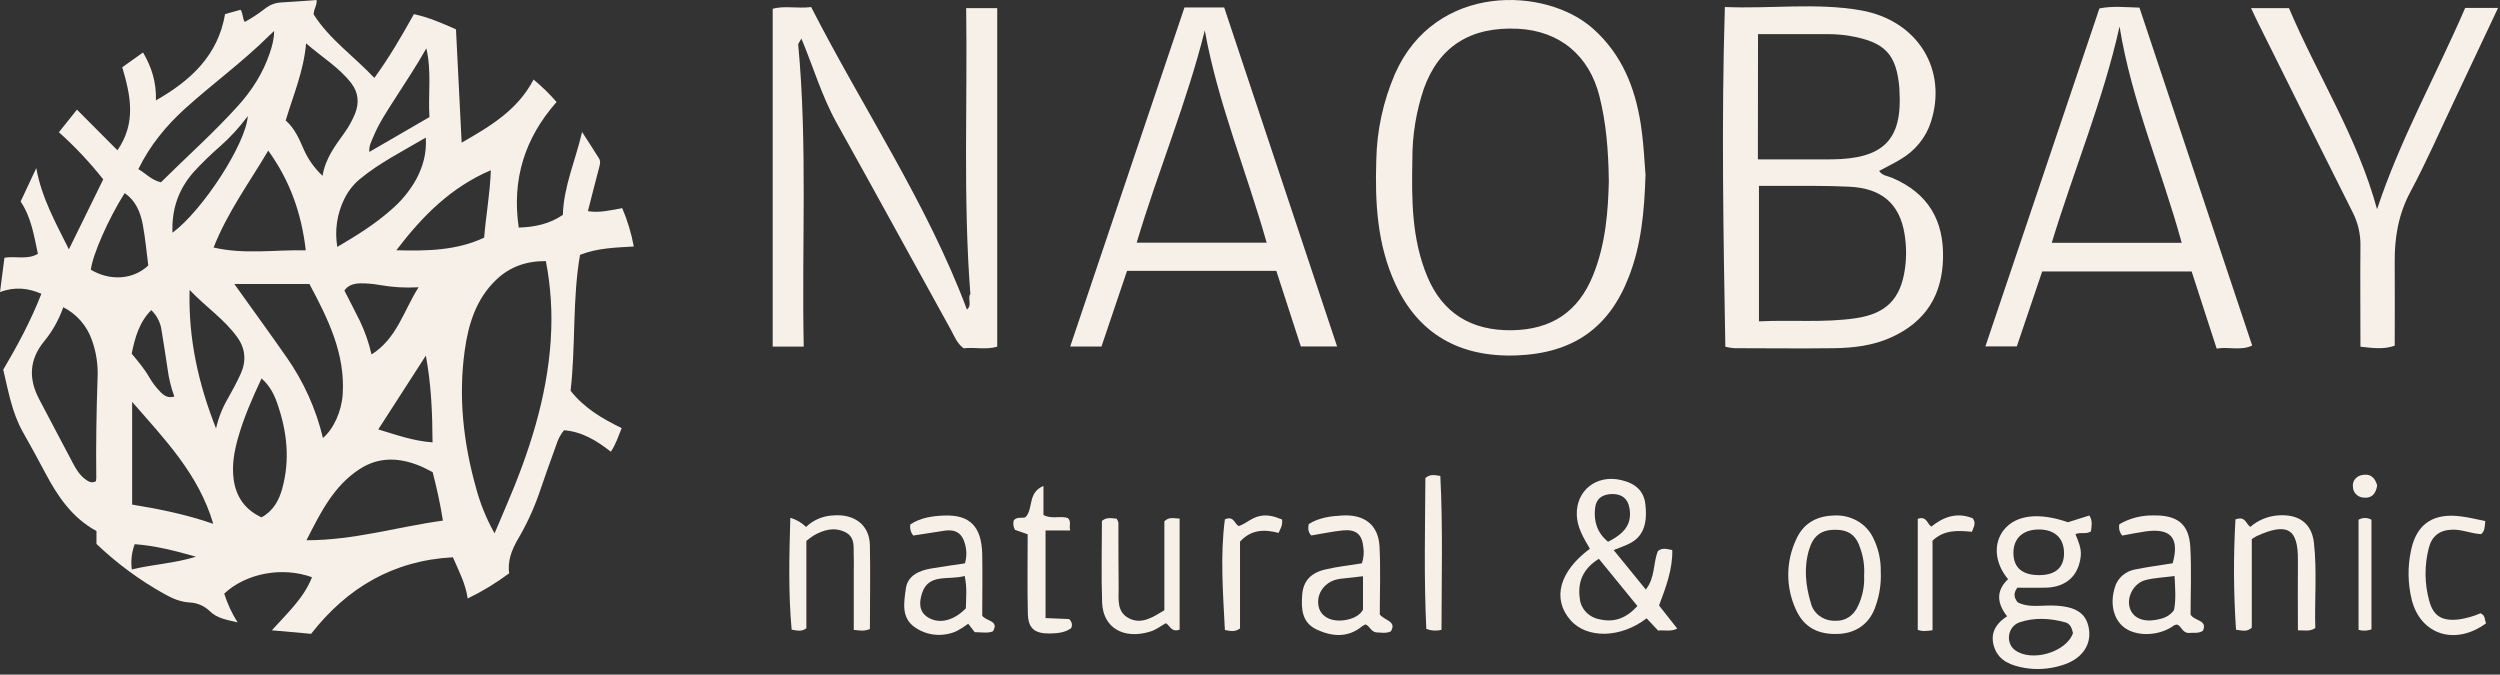 <svg width="126" height="34" viewBox="0 0 126 34" fill="none" xmlns="http://www.w3.org/2000/svg">
<rect x="0" y="0" width="126" height="34" fill="#333333" stroke="none"/>
<path d="M48.905 14.801C48.539 10.019 48.763 5.233 48.695 0.411H50.26V17.472C49.71 17.64 49.121 17.489 48.566 17.554C48.217 17.291 48.101 16.938 47.929 16.63C46.009 13.162 44.113 9.682 42.18 6.22C41.417 4.853 40.989 3.369 40.39 1.945C40.024 1.878 40.211 2.099 40.228 2.226C40.703 7.29 40.402 12.361 40.508 17.468H38.944V0.444C39.539 0.273 40.184 0.444 40.883 0.356C43.487 5.453 46.725 10.241 48.732 15.597C48.788 15.649 48.827 15.714 48.895 15.774C48.988 15.456 48.991 15.121 48.905 14.801Z" fill="#F6F0E8"/>
<path d="M124.245 0.399H125.902C125.14 2.014 124.408 3.575 123.668 5.133C122.949 6.649 122.277 8.19 121.483 9.671C120.874 10.809 120.682 11.981 120.693 13.228C120.706 14.613 120.693 15.991 120.693 17.423C120.122 17.625 119.577 17.537 118.966 17.475C118.966 15.745 118.951 14.056 118.966 12.369C118.974 11.782 118.836 11.202 118.562 10.675C116.967 7.512 115.394 4.339 113.814 1.167C113.7 0.939 113.595 0.705 113.455 0.41H115.365C116.775 3.751 118.819 6.911 119.803 10.546C120.968 7.019 122.784 3.786 124.245 0.399Z" fill="#F6F0E8"/>
<path d="M83.616 30.517C83.957 29.605 84.304 28.703 84.283 27.725C83.992 27.659 83.759 27.598 83.557 27.776C83.31 28.392 83.427 29.106 82.949 29.713L81.33 27.725C81.614 27.611 81.818 27.536 82.008 27.451C82.766 27.122 83.045 26.512 82.929 25.433C82.858 24.766 82.462 24.368 81.696 24.192C80.456 23.907 79.431 24.722 79.47 25.952C79.489 26.592 79.82 27.122 80.13 27.656C78.586 28.802 78.215 30.184 79.154 31.257C79.982 32.202 81.696 32.165 82.989 31.163L83.567 31.779C83.902 31.745 84.218 31.85 84.532 31.679L83.616 30.517ZM80.391 25.616C80.443 25.125 80.773 24.902 81.261 24.899C81.749 24.896 82.049 25.137 82.127 25.621C82.247 26.36 81.946 26.852 81.046 27.305C80.5 26.859 80.318 26.283 80.391 25.616ZM80.64 31.217C80.371 31.172 80.126 31.045 79.942 30.855C79.758 30.665 79.645 30.422 79.621 30.166C79.507 29.345 79.766 28.672 80.583 28.164C81.234 28.963 81.87 29.741 82.525 30.544C81.993 31.129 81.398 31.388 80.64 31.217Z" fill="#F6F0E8"/>
<path d="M105.384 26.78C105.41 26.528 105.485 26.261 105.304 25.981L104.224 26.321C102.76 25.81 101.596 25.952 100.996 26.705C100.451 27.39 100.527 28.375 101.207 29.191C100.588 29.773 100.644 30.404 101.159 31.063C100.527 31.459 100.282 31.999 100.524 32.661C100.767 33.323 101.364 33.54 102.039 33.663C102.655 33.766 103.289 33.724 103.884 33.54C104.878 33.26 105.404 32.559 105.287 31.73C105.169 30.9 104.621 30.547 103.437 30.518C102.849 30.503 102.241 30.64 101.687 30.355C101.534 30.144 101.442 29.942 101.671 29.619C102.146 29.619 102.633 29.631 103.118 29.619C104.146 29.588 104.758 29.012 104.868 28.046C104.917 27.63 104.741 27.276 104.603 26.92C104.878 26.805 105.14 26.945 105.384 26.78ZM101.788 31.365C102.532 31.111 103.328 31.157 104.091 31.365C104.341 31.431 104.429 31.673 104.478 31.908C104.143 32.877 102.384 33.388 101.549 32.761C101.071 32.404 101.175 31.576 101.788 31.365ZM102.81 28.986C101.941 29 101.484 28.621 101.476 27.881C101.468 27.14 101.949 26.691 102.747 26.686C103.544 26.681 104.019 27.107 104.027 27.861C104.037 28.586 103.617 28.974 102.81 28.986Z" fill="#F6F0E8"/>
<path d="M49.504 31.035C49.504 30.015 49.523 28.965 49.504 27.916C49.469 26.531 48.874 25.932 47.579 25.983C46.99 26.007 46.396 26.09 45.88 26.432C45.864 26.53 45.868 26.63 45.894 26.726C45.919 26.822 45.964 26.912 46.027 26.991C46.575 26.906 47.104 26.82 47.634 26.743C48.165 26.666 48.505 26.897 48.633 27.408C48.728 27.73 48.728 28.071 48.633 28.393C48.047 28.481 47.494 28.557 46.931 28.652C46.305 28.757 45.742 29.022 45.656 29.66C45.563 30.353 45.395 31.148 46.144 31.639C46.442 31.84 46.792 31.962 47.157 31.991C47.522 32.02 47.889 31.956 48.218 31.805C48.422 31.697 48.616 31.573 48.799 31.436L49.125 31.862C49.502 31.862 49.775 31.928 50.041 31.82C50.376 31.28 49.707 31.311 49.504 31.035ZM48.679 30.661C48.087 31.268 47.377 31.456 46.819 31.145C46.284 30.851 46.331 30.338 46.466 29.913C46.791 28.869 47.816 29.259 48.62 29.028C48.752 29.65 48.685 30.158 48.679 30.655V30.661Z" fill="#F6F0E8"/>
<path d="M110.405 30.974C110.405 29.876 110.456 28.723 110.392 27.575C110.329 26.426 109.756 25.963 108.562 25.977C107.948 25.962 107.344 26.115 106.819 26.417C106.795 26.516 106.795 26.62 106.819 26.72C106.843 26.819 106.89 26.913 106.958 26.992C107.381 26.917 107.748 26.839 108.121 26.786C109.413 26.598 109.857 27.117 109.502 28.389C108.889 28.487 108.272 28.569 107.665 28.689C107.409 28.726 107.171 28.833 106.979 28.997C106.786 29.162 106.65 29.376 106.585 29.613C106.321 30.467 106.539 31.306 107.161 31.694C107.822 32.105 108.895 32.024 109.576 31.517C109.622 31.496 109.671 31.482 109.722 31.476C109.951 31.556 109.974 31.879 110.295 31.902C110.521 31.874 110.797 31.944 111.024 31.794C111.281 31.237 110.604 31.314 110.405 30.974ZM109.571 30.743C109.338 31.08 109.006 31.18 108.656 31.242C107.986 31.359 107.493 31.129 107.342 30.643C107.171 30.092 107.534 29.393 108.134 29.236C108.57 29.122 109.035 29.106 109.598 29.032C109.629 29.673 109.676 30.224 109.571 30.743Z" fill="#F6F0E8"/>
<path d="M69.541 30.972C69.541 29.851 69.587 28.697 69.528 27.547C69.474 26.469 68.784 25.916 67.653 25.98C67.066 26.012 66.471 26.089 65.958 26.415C65.922 26.638 65.927 26.829 66.088 26.988C66.628 26.899 67.157 26.783 67.691 26.731C68.342 26.668 68.644 26.933 68.708 27.55C68.756 27.832 68.733 28.12 68.639 28.392C68.028 28.491 67.406 28.557 66.802 28.7C66.052 28.871 65.678 29.297 65.629 29.99C65.581 30.683 65.608 31.375 66.36 31.728C67.112 32.081 67.92 32.162 68.638 31.574C68.695 31.535 68.756 31.5 68.819 31.469C69.046 31.556 69.08 31.825 69.359 31.873C69.587 31.873 69.858 31.944 70.104 31.816C70.392 31.306 69.831 31.302 69.541 30.972ZM68.695 30.729C68.521 31.037 68.163 31.2 67.749 31.259C67.089 31.349 66.588 31.085 66.466 30.6C66.395 30.312 66.442 30.01 66.599 29.754C66.755 29.498 67.008 29.309 67.307 29.223C67.384 29.201 67.463 29.184 67.543 29.172C67.912 29.129 68.282 29.089 68.695 29.043V30.729Z" fill="#F6F0E8"/>
<path d="M94.79 28.828C94.806 28.221 94.669 27.619 94.391 27.073C94.215 26.721 93.93 26.429 93.574 26.235C93.218 26.04 92.808 25.952 92.398 25.983C91.515 26.013 90.861 26.409 90.514 27.214C90.259 27.768 90.128 28.365 90.128 28.969C90.128 29.573 90.259 30.171 90.514 30.724C90.921 31.628 91.653 32.013 92.724 31.945C93.597 31.89 94.271 31.382 94.538 30.524C94.731 29.978 94.817 29.403 94.79 28.828ZM93.651 30.53C93.428 31.02 93.026 31.317 92.455 31.286C92.181 31.287 91.915 31.2 91.7 31.04C91.484 30.879 91.333 30.655 91.269 30.402C90.999 29.503 90.903 28.601 91.183 27.684C91.383 27.025 91.767 26.715 92.437 26.7C93.166 26.685 93.558 26.965 93.773 27.678C93.919 28.106 93.98 28.556 93.952 29.005C93.978 29.529 93.875 30.051 93.65 30.53H93.651Z" fill="#F6F0E8"/>
<path d="M112.667 26.178C113.181 25.995 113.178 26.395 113.417 26.555C113.786 26.23 114.257 26.029 114.758 25.981C115.812 25.881 116.505 26.343 116.621 27.345C116.784 28.795 116.647 30.252 116.691 31.656C116.385 31.845 116.147 31.76 115.814 31.768C115.814 30.572 115.804 29.402 115.814 28.227C115.829 26.643 115.277 26.317 113.738 27.019C113.652 27.066 113.57 27.117 113.49 27.173V31.636C113.238 31.862 113.002 31.78 112.695 31.736C112.57 29.885 112.561 28.03 112.667 26.178Z" fill="#F6F0E8"/>
<path d="M43.843 31.703C43.549 31.825 43.339 31.779 43.03 31.745V28.686C43.03 28.481 43.041 28.275 43.03 28.07C43.002 27.622 43.134 27.094 42.61 26.826C42.055 26.543 41.503 26.703 40.996 26.997C40.872 27.079 40.754 27.167 40.641 27.262V31.666C40.404 31.84 40.197 31.788 39.899 31.734C39.728 29.878 39.777 28.013 39.832 26.096C40.134 26.185 40.407 26.344 40.626 26.558C40.984 26.21 41.469 26.002 41.982 25.978C43.06 25.887 43.814 26.455 43.842 27.457C43.872 28.861 43.843 30.266 43.843 31.703Z" fill="#F6F0E8"/>
<path d="M58.684 30.757V26.277C58.908 26.041 59.154 26.123 59.453 26.138V31.733C59.045 31.887 58.965 31.528 58.76 31.408C58.487 31.562 58.261 31.744 57.968 31.833C56.635 32.241 55.594 31.646 55.547 30.372C55.498 28.986 55.537 27.601 55.537 26.254C55.787 26.046 56.025 26.126 56.277 26.141C56.321 26.202 56.352 26.271 56.368 26.343C56.368 27.447 56.368 28.549 56.38 29.651C56.38 30.212 56.279 30.849 56.908 31.166C57.538 31.483 58.099 31.111 58.684 30.757Z" fill="#F6F0E8"/>
<path d="M125.259 26.263C125.226 26.554 125.243 26.763 125.047 26.919C124.559 26.899 124.117 26.688 123.624 26.695C122.953 26.705 122.566 27.017 122.411 27.619C122.186 28.495 122.193 29.41 122.433 30.282C122.641 31.052 123.083 31.32 123.934 31.217C124.307 31.164 124.67 31.061 125.012 30.909C125.273 31.005 125.218 31.243 125.298 31.414C123.752 32.55 122.006 31.999 121.556 30.244C121.35 29.418 121.337 28.559 121.518 27.728C121.803 26.378 122.667 25.826 124.1 26.035C124.479 26.087 124.854 26.18 125.259 26.263Z" fill="#F6F0E8"/>
<path d="M52.59 24.491V25.955C53.016 26.181 53.439 25.981 53.819 26.109C54.014 26.289 53.866 26.489 53.939 26.735H52.696V31.151L53.877 31.2C53.947 31.255 53.996 31.33 54.015 31.413C54.035 31.497 54.024 31.585 53.984 31.662C53.682 31.882 53.304 31.921 52.928 31.927C52.152 31.942 51.822 31.68 51.804 30.931C51.772 29.599 51.794 28.266 51.794 26.928L51.157 26.705C51.074 26.564 51.05 26.399 51.088 26.243C51.251 25.992 51.559 26.167 51.702 26.05C52.095 25.592 51.785 24.837 52.59 24.491Z" fill="#F6F0E8"/>
<path d="M64.614 26.181C64.656 26.452 64.547 26.628 64.44 26.859C63.744 26.675 63.067 26.674 62.497 27.297V31.673C62.243 31.864 62.009 31.803 61.734 31.753C61.64 29.878 61.493 28.007 61.734 26.175C62.206 25.978 62.201 26.411 62.439 26.515C62.8 26.383 63.09 26.092 63.49 26.009C63.89 25.926 64.227 26.026 64.614 26.181Z" fill="#F6F0E8"/>
<path d="M72.652 31.739C72.399 31.808 72.128 31.791 71.886 31.693C71.764 29.174 71.824 26.612 71.84 24.089C72.096 23.88 72.307 23.946 72.592 23.987C72.725 26.571 72.654 29.163 72.652 31.739Z" fill="#F6F0E8"/>
<path d="M97.4 31.765C97.093 31.805 96.879 31.833 96.655 31.742V26.149C97.109 25.995 97.114 26.386 97.338 26.541C97.935 26.063 98.607 25.796 99.416 26.118C99.603 26.328 99.491 26.538 99.385 26.802C98.703 26.738 97.999 26.683 97.4 27.247V31.765Z" fill="#F6F0E8"/>
<path d="M119.522 31.72C119.314 31.798 119.085 31.806 118.871 31.745V26.195C118.969 26.137 119.081 26.106 119.197 26.106C119.312 26.106 119.424 26.137 119.522 26.195V31.72Z" fill="#F6F0E8"/>
<path d="M119.81 24.468C119.746 24.866 119.553 25.14 119.078 25.076C118.943 25.056 118.821 24.992 118.731 24.895C118.642 24.799 118.592 24.675 118.589 24.546C118.568 24.417 118.597 24.285 118.673 24.176C118.748 24.067 118.863 23.987 118.996 23.953C119.448 23.838 119.701 24.061 119.81 24.468Z" fill="#F6F0E8"/>
<path d="M48.905 14.801C49.095 15.215 49.04 15.651 49.045 16.156C48.943 16.1 48.86 16.019 48.805 15.921C48.75 15.823 48.724 15.712 48.732 15.602C49.011 15.379 48.752 15.049 48.905 14.801Z" fill="#F6F0E8"/>
<path d="M40.228 2.223C40.077 2.088 40.077 1.915 40.129 1.72C40.317 1.684 40.394 1.763 40.391 1.942C40.335 2.035 40.282 2.129 40.228 2.223Z" fill="#F6F0E8"/>
<path d="M95.348 8.956C95.133 8.865 94.86 8.856 94.709 8.614C95.08 8.414 95.457 8.232 95.812 8.015C96.529 7.589 97.061 6.933 97.311 6.168C98.176 3.521 96.66 1.027 93.786 0.521C91.543 0.127 89.263 0.45 86.933 0.354C86.756 6.112 86.858 11.785 86.957 17.475C87.105 17.511 87.255 17.536 87.406 17.549C89.087 17.549 90.766 17.572 92.451 17.549C93.427 17.534 94.395 17.417 95.296 17.013C97.075 16.216 97.882 14.858 97.929 13.024C97.974 11.133 97.206 9.744 95.348 8.956ZM88.604 1.72C89.798 1.72 90.978 1.72 92.158 1.72C92.51 1.721 92.862 1.75 93.209 1.806C95.01 2.114 95.592 2.73 95.731 4.474C95.731 4.499 95.731 4.525 95.731 4.55C95.893 7.036 94.937 8.01 92.314 8.032C91.098 8.041 89.885 8.032 88.597 8.032L88.604 1.72ZM96.01 13.543C95.799 15.046 95.085 15.814 93.505 16.042C91.925 16.27 90.33 16.116 88.651 16.196V9.368C89.598 9.368 90.508 9.368 91.417 9.368C92.013 9.368 92.608 9.382 93.207 9.41C94.834 9.488 95.737 10.263 95.988 11.785C96.084 12.368 96.092 12.961 96.01 13.546V13.543Z" fill="#F6F0E8"/>
<path fill-rule="evenodd" clip-rule="evenodd" d="M82.092 13.954C82.712 12.369 82.875 10.714 82.934 8.811C82.919 8.634 82.906 8.443 82.892 8.241C82.85 7.629 82.801 6.918 82.688 6.215C82.4 4.409 81.746 2.748 80.299 1.454C77.911 -0.685 72.336 -0.877 70.306 3.724C69.713 5.103 69.394 6.573 69.365 8.061C69.297 10.197 69.404 12.315 70.327 14.316C71.481 16.815 73.544 18.019 76.437 17.913C79.279 17.803 81.098 16.53 82.092 13.954ZM80.28 13.9C80.945 12.272 81.049 10.561 81.085 9.142C81.064 7.508 80.942 6.184 80.62 4.881C80.112 2.807 78.615 1.558 76.512 1.45C74.112 1.329 72.517 2.345 71.756 4.485C71.371 5.633 71.178 6.832 71.183 8.037C71.145 10.038 71.142 12.039 71.938 13.942C72.706 15.779 74.152 16.679 76.212 16.644C78.204 16.608 79.538 15.713 80.28 13.9Z" fill="#F6F0E8"/>
<path d="M61.7 0.377H59.697C57.769 6.095 55.866 11.759 53.938 17.465H55.514C55.949 16.176 56.375 14.914 56.803 13.651H64.326C64.748 14.946 65.158 16.211 65.563 17.463H67.39C65.475 11.728 63.588 6.051 61.7 0.377ZM57.288 12.232C58.363 8.62 59.816 5.17 60.722 1.531C61.373 5.17 62.812 8.602 63.84 12.232H57.288Z" fill="#F6F0E8"/>
<path d="M107.828 0.384C107.12 0.367 106.461 0.29 105.81 0.425L100.063 17.46H101.647L102.926 13.682H110.459L111.72 17.569C112.337 17.463 112.929 17.691 113.51 17.415C111.604 11.721 109.722 6.06 107.828 0.384ZM103.409 12.238C104.523 8.565 105.997 5.059 106.826 1.333C107.421 5.07 108.951 8.558 109.958 12.238H103.409Z" fill="#F6F0E8"/>
<path d="M28.758 19.694C29.02 17.416 28.842 15.104 29.233 12.844C30.131 12.492 31.031 12.48 31.944 12.423C31.82 11.759 31.625 11.111 31.36 10.49C30.77 10.598 30.224 10.737 29.631 10.642C29.817 9.914 29.997 9.195 30.187 8.48C30.232 8.311 30.287 8.143 30.194 7.991C29.931 7.564 29.654 7.144 29.337 6.652C29 8.102 28.41 9.392 28.368 10.83C27.701 11.287 26.952 11.445 26.144 11.47C25.788 9.039 26.451 6.952 28.052 5.141C27.697 4.733 27.309 4.354 26.892 4.009C26.093 5.544 24.716 6.359 23.267 7.19C23.169 5.235 23.075 3.364 22.981 1.478C22.286 1.169 21.608 0.875 20.86 0.712C20.248 1.811 19.626 2.886 18.867 3.927C17.828 2.826 16.591 1.965 15.808 0.727C15.808 0.451 15.988 0.267 15.957 0C15.367 0.042 14.776 0.093 14.193 0.122C13.898 0.133 13.614 0.236 13.38 0.417C13.05 0.674 12.701 0.905 12.335 1.107C12.21 0.903 12.255 0.672 12.123 0.494L11.344 0.71C10.984 2.798 9.621 4.053 7.858 5.06C7.887 4.16 7.648 3.387 7.209 2.645L6.162 3.389C6.576 4.795 6.883 6.179 5.919 7.574L3.878 5.526C3.575 5.905 3.279 6.275 2.969 6.664C3.78 7.391 4.527 8.186 5.203 9.04L3.472 12.567C2.805 11.226 2.092 9.957 1.829 8.472L1.04 10.156C1.583 10.97 1.715 11.89 1.91 12.793C1.374 13.107 0.793 12.896 0.224 12.989C0.149 13.56 0.077 14.121 0 14.722C0.749 14.436 1.422 14.52 2.086 14.806C1.555 16.166 0.878 17.425 0.163 18.631C0.423 19.726 0.608 20.807 1.154 21.777C1.539 22.46 1.92 23.146 2.285 23.841C2.908 25.02 3.643 26.104 4.862 26.763V27.414C5.89 28.396 7.039 29.243 8.283 29.935C8.677 30.158 9.08 30.335 9.547 30.364C9.932 30.378 10.297 30.534 10.573 30.802C10.947 31.172 11.426 31.236 11.975 31.369C11.689 30.917 11.463 30.43 11.301 29.919C12.397 28.889 14.234 28.546 15.724 29.093C15.311 30.15 14.481 30.899 13.701 31.768L15.68 31.944C17.5 29.616 19.829 28.247 22.826 28.087C23.118 28.768 23.465 29.407 23.571 30.164C24.306 29.808 25.005 29.383 25.66 28.896C25.576 28.271 25.788 27.729 26.081 27.212C26.511 26.488 26.869 25.725 27.15 24.932C27.436 24.084 27.74 23.241 28.045 22.398C28.124 22.138 28.254 21.895 28.426 21.684C29.353 21.758 30.087 22.22 30.786 22.766C31.044 22.39 31.16 21.986 31.333 21.577C30.366 21.106 29.449 20.574 28.758 19.694ZM18.825 6.873C19.103 6.2 19.512 5.593 19.904 4.98C20.436 4.143 20.991 3.323 21.487 2.438C21.761 3.592 21.571 4.75 21.644 5.901L18.614 7.658C18.586 7.344 18.728 7.112 18.825 6.873ZM21.46 6.935C21.512 7.743 21.309 8.426 20.958 9.07C20.64 9.632 20.226 10.134 19.736 10.554C18.917 11.285 17.993 11.863 17 12.444C16.86 11.62 16.985 10.773 17.355 10.023C17.539 9.643 17.802 9.306 18.125 9.035C19.13 8.202 20.295 7.623 21.46 6.935ZM18.725 17.864C18.594 17.29 18.401 16.733 18.15 16.201C17.897 15.686 17.63 15.179 17.357 14.644C17.537 14.374 17.824 14.294 18.138 14.281C18.476 14.276 18.812 14.305 19.144 14.365C19.788 14.479 20.443 14.517 21.096 14.478C20.34 15.671 20.001 17.064 18.725 17.864ZM21.463 17.922C21.739 19.418 21.792 20.835 21.8 22.294C20.843 22.229 19.989 21.921 19.065 21.642L21.463 17.922ZM17.271 19.885C17.214 20.733 16.81 21.628 16.276 22.074C15.927 20.613 15.304 19.231 14.441 18.002C13.593 16.786 12.72 15.587 11.811 14.315H15.596C16.523 16.054 17.408 17.814 17.271 19.885ZM15.427 2.185C16.226 2.884 17.088 3.394 17.703 4.192C18.066 4.665 18.113 5.189 17.89 5.741C17.744 6.092 17.558 6.425 17.333 6.732C16.877 7.368 16.399 7.995 16.257 8.86C15.843 8.475 15.514 8.008 15.291 7.49C15.07 6.974 14.84 6.461 14.4 6.072C14.774 4.805 15.307 3.595 15.427 2.185ZM15.412 12.617C13.866 12.58 12.332 12.837 10.765 12.475C11.469 10.69 12.563 9.208 13.519 7.591C14.614 9.104 15.197 10.757 15.411 12.617H15.412ZM8.693 11.732C8.645 10.527 9.005 9.531 9.756 8.675C10.172 8.221 10.614 7.791 11.08 7.387C11.602 6.926 12.074 6.411 12.489 5.851C12.397 7.232 10.233 10.588 8.692 11.732H8.693ZM8.79 19.984C8.493 20.079 8.284 19.954 8.099 19.768C7.872 19.54 7.676 19.283 7.516 19.003C7.271 18.577 6.952 18.206 6.636 17.824C6.805 17.023 7.006 16.248 7.625 15.63C7.913 15.906 8.097 16.272 8.145 16.667C8.251 17.315 8.354 17.963 8.449 18.613C8.51 19.083 8.624 19.544 8.789 19.987L8.79 19.984ZM9.331 5.469C10.706 4.228 12.209 3.136 13.529 1.832C13.607 1.755 13.689 1.681 13.815 1.562C13.815 1.983 13.711 2.333 13.595 2.679C13.258 3.68 12.701 4.552 12.002 5.327C10.78 6.683 9.415 7.895 8.111 9.187C7.629 9.08 7.352 8.742 6.973 8.524C7.557 7.329 8.369 6.342 9.331 5.469ZM4.916 19.09C4.86 20.758 4.832 22.427 4.853 24.096C4.85 24.148 4.845 24.2 4.836 24.252C4.609 24.378 4.447 24.263 4.288 24.145C4.01 23.938 3.836 23.647 3.678 23.35C3.105 22.275 2.543 21.193 1.974 20.119C1.437 19.102 1.468 18.139 2.21 17.221C2.638 16.704 2.969 16.116 3.189 15.483C3.857 15.824 4.369 16.406 4.622 17.111C4.854 17.744 4.954 18.417 4.916 19.09ZM4.579 13.596C4.655 12.866 5.472 11.007 6.282 9.734C6.846 10.118 7.08 10.7 7.196 11.321C7.325 12.005 7.385 12.703 7.473 13.379C6.721 14.095 5.557 14.175 4.58 13.596H4.579ZM6.643 28.701C6.587 28.271 6.636 27.834 6.788 27.427C7.822 27.503 8.805 27.752 9.88 28.058C8.773 28.399 7.701 28.441 6.644 28.701H6.643ZM6.66 25.431V20.254C8.306 22.146 10.011 23.896 10.748 26.401C9.363 25.92 8.023 25.655 6.66 25.431ZM10.889 21.595C10.013 19.378 9.485 17.096 9.556 14.611C10.367 15.468 11.31 16.089 11.964 17.004C12.373 17.576 12.419 18.201 12.133 18.835C11.944 19.256 11.721 19.662 11.496 20.064C11.215 20.54 11.009 21.056 10.887 21.595H10.889ZM14.223 24.635C14.055 25.229 13.772 25.749 13.181 26.075C12.36 25.694 11.894 25.049 11.775 24.15C11.681 23.443 11.803 22.757 11.995 22.079C12.283 21.053 12.709 20.083 13.182 19.075C13.597 19.439 13.81 19.864 13.967 20.311C14.464 21.725 14.631 23.167 14.221 24.635H14.223ZM15.446 27.229C16.15 25.845 16.809 24.498 18.125 23.643C19.104 23.004 20.138 23.059 21.179 23.488C21.385 23.573 21.58 23.684 21.805 23.796C22.016 24.609 22.19 25.395 22.323 26.238C20.037 26.554 17.828 27.232 15.443 27.229H15.446ZM19.976 12.612C21.293 10.884 22.724 9.441 24.738 8.579C24.698 9.758 24.491 10.852 24.401 11.977C23.014 12.626 21.549 12.656 19.974 12.612H19.976ZM27.76 17.112C27.567 20.091 26.647 22.873 25.476 25.587C25.301 25.995 25.13 26.403 24.926 26.881C24.511 26.145 24.193 25.359 23.979 24.542C23.352 22.289 23.099 20.003 23.42 17.678C23.604 16.341 23.991 15.072 25.011 14.098C25.703 13.437 26.541 13.151 27.512 13.16C27.764 14.461 27.847 15.79 27.757 17.112H27.76Z" fill="#F6F0E8"/>
</svg>
